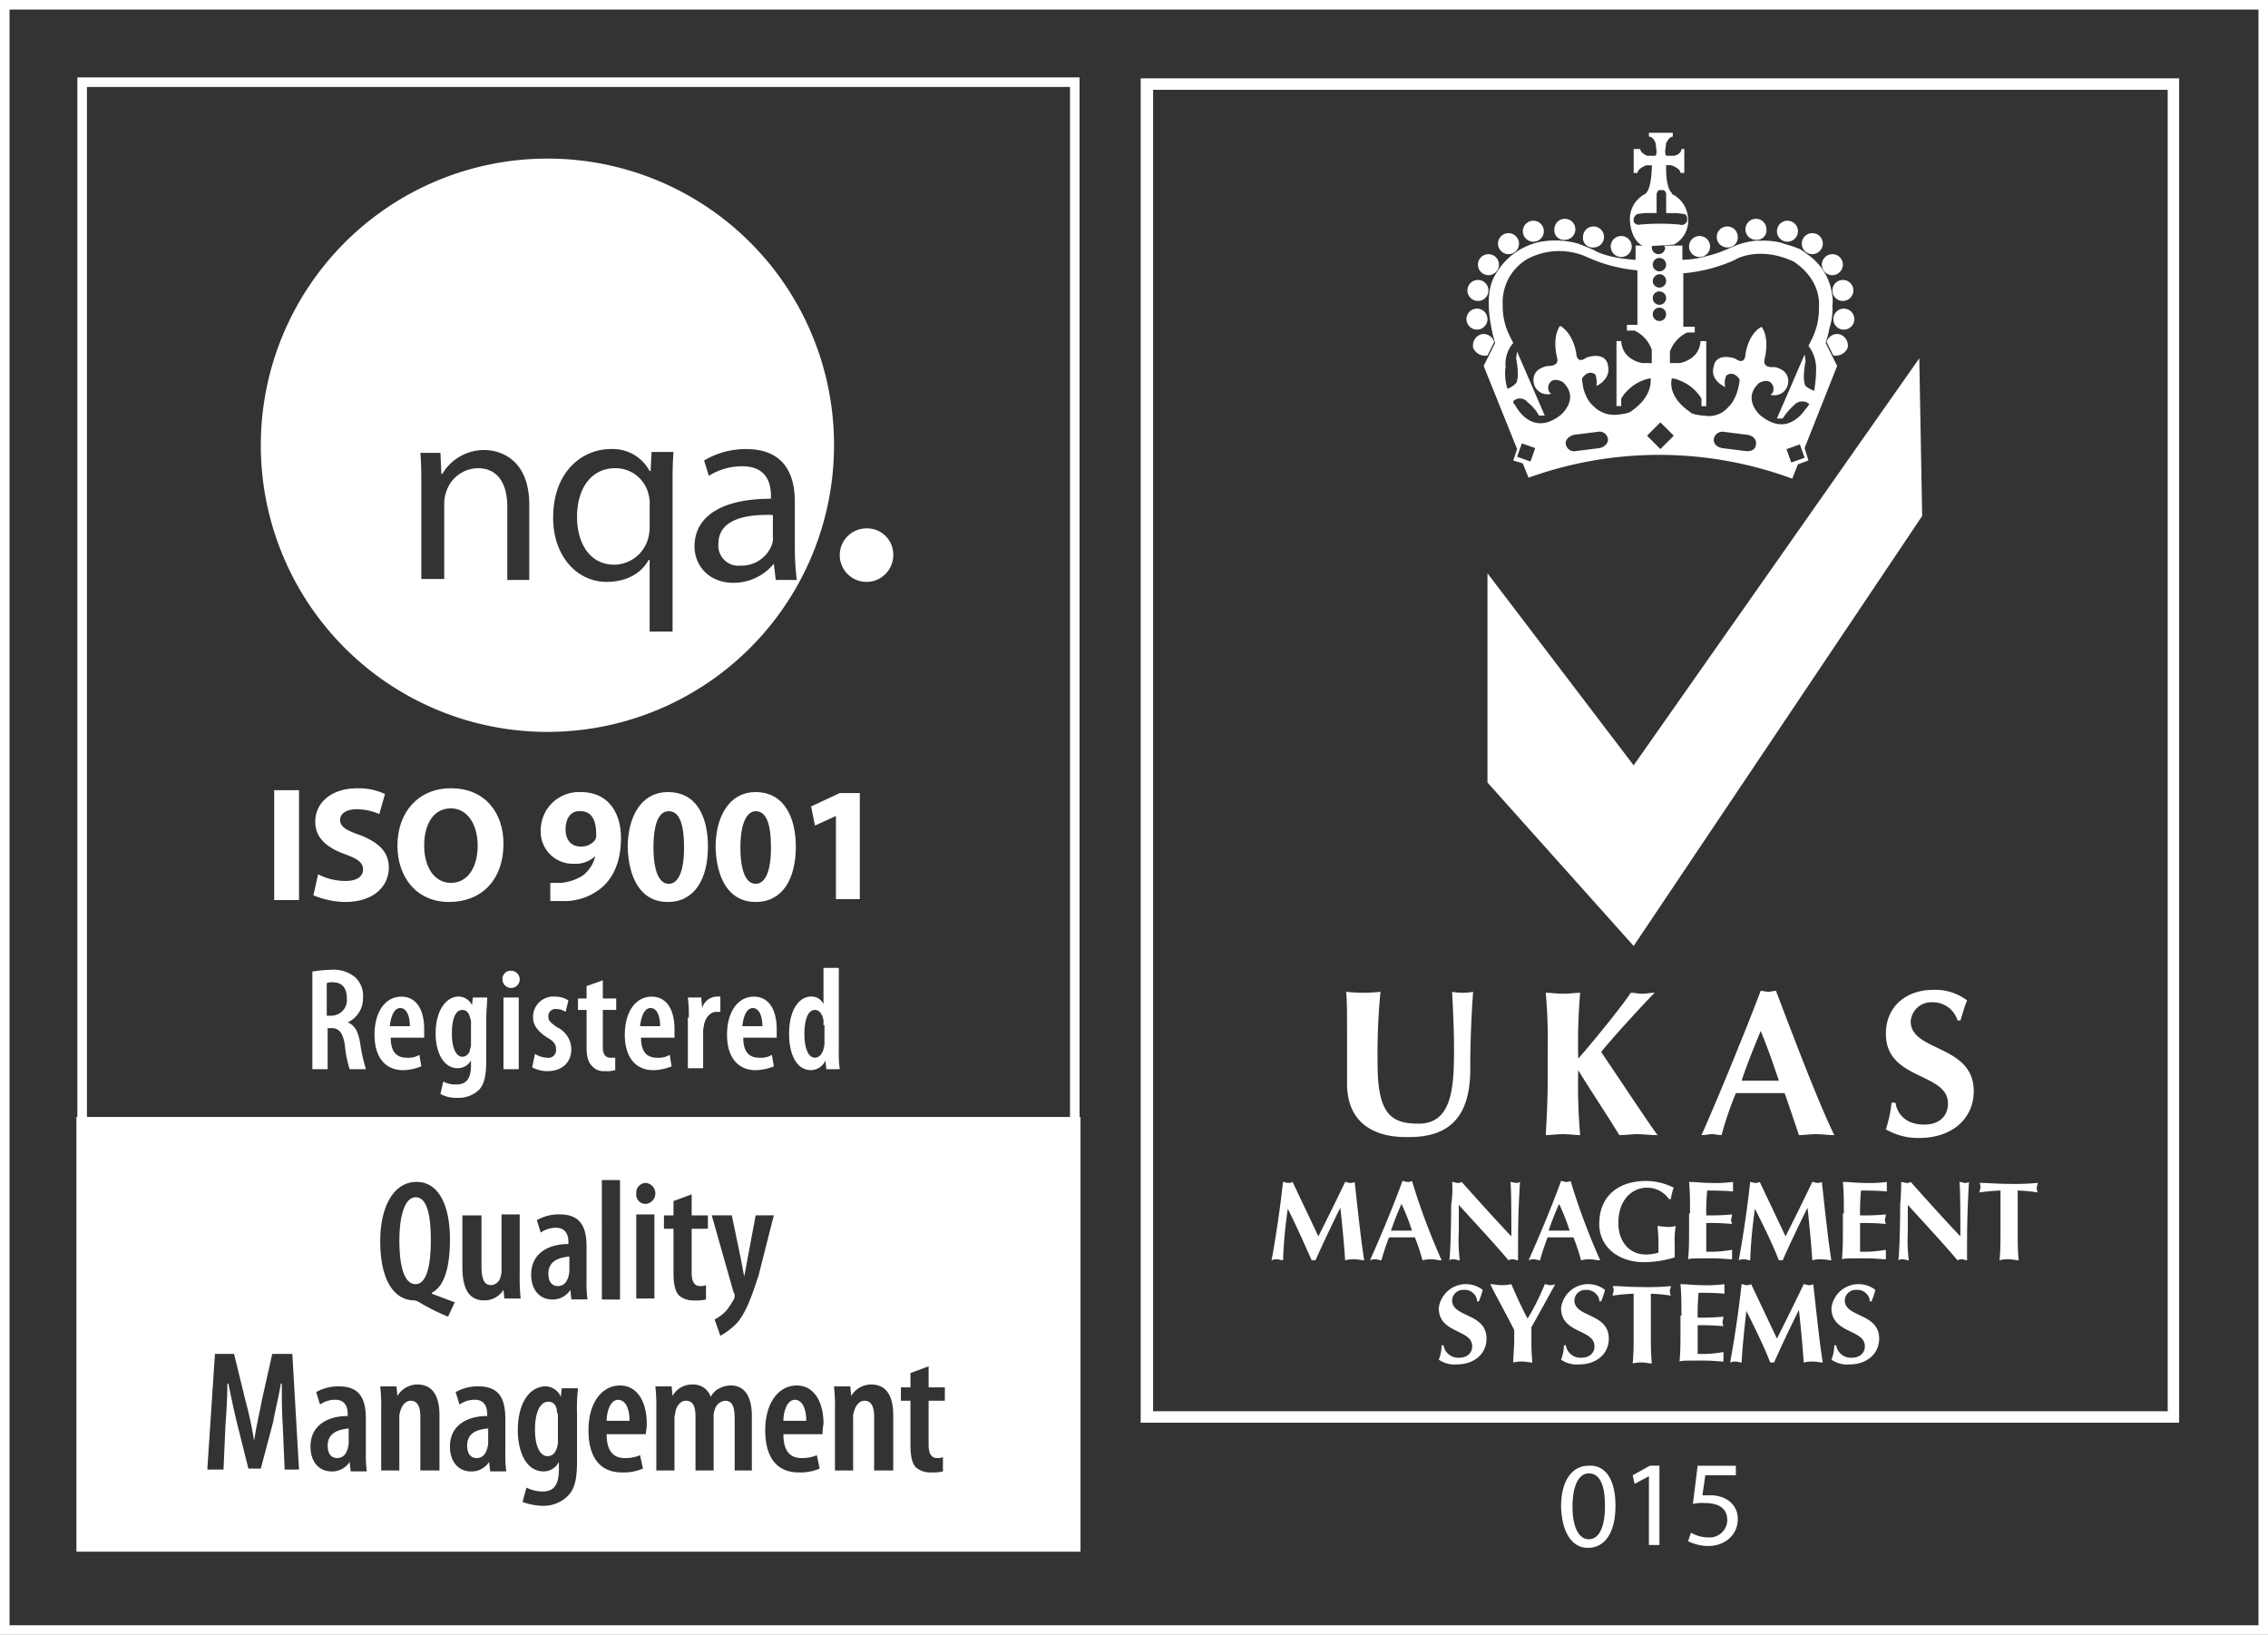 <svg id="ISO9001_White" data-name="ISO9001 White" xmlns="http://www.w3.org/2000/svg" width="353.186" height="254.55" viewBox="0 0 353.186 254.55">
  <rect x="0" y="0" width="353.186" height="254.55" fill="#333333" stroke="none"/>
  <g id="Layer_2">
    <path id="Path_323" data-name="Path 323" d="M353.186,254.55H0V0H353.186Zm-351.7-1.488H351.7V1.488H1.488Z" fill="#fff"/>
    <g id="Group_40" data-name="Group 40" transform="translate(243.094 228.21)">
      <path id="Path_324" data-name="Path 324" d="M171.88,159.651c0,4.166-1.636,6.546-4.314,6.546-2.38,0-4.017-2.232-4.166-6.4,0-4.166,1.785-6.4,4.314-6.4C170.392,153.253,171.88,155.634,171.88,159.651Zm-6.695.149c0,3.273,1.041,5.058,2.529,5.058,1.637,0,2.529-1.934,2.529-5.207,0-3.124-.744-5.058-2.529-5.058C166.227,154.592,165.185,156.378,165.185,159.8Z" transform="translate(-163.4 -153.396)" fill="#fff"/>
      <path id="Path_325" data-name="Path 325" d="M173.429,155.036h0l-2.232,1.19-.3-1.339,2.678-1.488h1.488v12.348h-1.637Z" transform="translate(-159.742 -153.393)" fill="#fff"/>
      <path id="Path_326" data-name="Path 326" d="M184.139,154.888h-4.761l-.446,3.124h1.041a5.1,5.1,0,0,1,2.678.6,3.449,3.449,0,0,1,1.785,3.124c0,2.38-1.934,4.166-4.612,4.166a7.362,7.362,0,0,1-3.124-.744l.446-1.339a5.24,5.24,0,0,0,2.678.744,2.744,2.744,0,0,0,2.975-2.678c0-1.636-1.041-2.678-3.571-2.678a6.129,6.129,0,0,0-1.785.149l.744-5.951h5.951Z" transform="translate(-156.913 -153.393)" fill="#fff"/>
    </g>
    <path id="Path_327" data-name="Path 327" d="M164.162,171.6H8.1V8.1H164.162ZM9.588,170.113H162.675V9.588H9.588Z" transform="translate(3.951 3.951)" fill="#fff"/>
    <path id="Path_328" data-name="Path 328" d="M164.36,184.591H8V116.9H164.36ZM9.785,182.657H162.426V118.685H9.785Z" transform="translate(3.902 57.015)" fill="#fff"/>
    <g id="Group_41" data-name="Group 41" transform="translate(42.698 122.737)">
      <path id="Path_329" data-name="Path 329" d="M32.568,82.7V99.809H28.7V82.7Z" transform="translate(-28.7 -82.402)" fill="#fff"/>
      <path id="Path_330" data-name="Path 330" d="M33.544,95.89a9.23,9.23,0,0,0,4.314,1.041c1.785,0,2.678-.744,2.678-1.785s-.744-1.636-2.827-2.38c-2.827-1.041-4.612-2.529-4.612-5.058,0-2.975,2.529-5.207,6.546-5.207a9.862,9.862,0,0,1,4.314.893l-.893,3.124a8.563,8.563,0,0,0-3.571-.744c-1.637,0-2.529.744-2.529,1.636,0,1.041.893,1.636,3.124,2.38,2.975,1.19,4.463,2.678,4.463,5.058,0,2.827-2.232,5.356-6.844,5.356A13.438,13.438,0,0,1,32.8,99.162Z" transform="translate(-26.7 -82.5)" fill="#fff"/>
      <path id="Path_331" data-name="Path 331" d="M58.114,91.129c0,5.653-3.422,9.075-8.48,9.075S41.6,96.336,41.6,91.426c0-5.207,3.273-8.926,8.331-8.926C55.287,82.5,58.114,86.368,58.114,91.129Zm-12.348.3c0,3.422,1.636,5.8,4.166,5.8,2.678,0,4.166-2.529,4.166-5.8,0-3.124-1.488-5.8-4.166-5.8S45.766,88,45.766,91.426Z" transform="translate(-22.408 -82.5)" fill="#fff"/>
      <path id="Path_332" data-name="Path 332" d="M58.088,97.033h1.636A7.716,7.716,0,0,0,63,95.992a5.129,5.129,0,0,0,2.083-3.124h0a4.384,4.384,0,0,1-3.273,1.19A5,5,0,0,1,56.6,88.851,5.949,5.949,0,0,1,62.848,82.9c4.314,0,6.248,3.273,6.248,7.141,0,3.422-1.041,5.951-2.827,7.587a9.059,9.059,0,0,1-6.4,2.232H58.088Zm2.38-8.331c0,1.488.744,2.678,2.38,2.678a2.687,2.687,0,0,0,2.232-1.041,1.912,1.912,0,0,0,.149-1.041c0-1.785-.6-3.422-2.38-3.422C61.361,85.727,60.468,86.917,60.468,88.7Z" transform="translate(-15.092 -82.305)" fill="#fff"/>
      <path id="Path_333" data-name="Path 333" d="M78.2,91.38c0,5.058-2.083,8.629-6.248,8.629-4.314,0-6.1-3.868-6.248-8.48,0-4.761,2.083-8.629,6.248-8.629C76.56,82.9,78.2,86.917,78.2,91.38Zm-8.48.149c0,3.719.893,5.653,2.38,5.653s2.38-1.934,2.38-5.653-.744-5.653-2.38-5.653C70.609,85.875,69.717,87.661,69.717,91.529Z" transform="translate(-10.654 -82.305)" fill="#fff"/>
      <path id="Path_334" data-name="Path 334" d="M87.4,91.38c0,5.058-2.083,8.629-6.248,8.629-4.314,0-6.1-3.868-6.248-8.48,0-4.761,2.083-8.629,6.248-8.629C85.612,82.9,87.4,86.917,87.4,91.38Zm-8.629.149c0,3.719.893,5.653,2.38,5.653s2.38-1.934,2.38-5.653-.744-5.653-2.38-5.653C79.809,85.875,78.768,87.661,78.768,91.529Z" transform="translate(-6.167 -82.305)" fill="#fff"/>
      <path id="Path_335" data-name="Path 335" d="M88.768,86.571h0L85.5,88.058l-.6-2.975L89.363,83h3.124V99.514H88.768Z" transform="translate(-1.29 -82.256)" fill="#fff"/>
    </g>
    <g id="Group_42" data-name="Group 42" transform="translate(48.5 150.706)">
      <path id="Path_336" data-name="Path 336" d="M32.6,101.8a18.318,18.318,0,0,1,2.975-.3,5.261,5.261,0,0,1,3.868,1.19,3.936,3.936,0,0,1,1.19,3.124,4.132,4.132,0,0,1-2.38,3.868h0c1.041.446,1.636,1.339,1.934,3.273a29.5,29.5,0,0,0,.893,4.017H38.551a17.089,17.089,0,0,1-.744-3.719c-.3-1.934-.893-2.678-2.083-2.678h-.6v6.4h-2.38V101.8Zm2.529,6.844h.6a2.43,2.43,0,0,0,2.38-2.678c0-1.488-.6-2.529-2.232-2.529a1.887,1.887,0,0,0-.893.149v5.058Z" transform="translate(-32.6 -101.202)" fill="#fff"/>
      <path id="Path_337" data-name="Path 337" d="M41.729,110.7c0,2.529,1.19,3.124,2.529,3.124a3.376,3.376,0,0,0,1.934-.446l.3,1.785a7.93,7.93,0,0,1-2.827.6c-2.827,0-4.463-2.083-4.463-5.5,0-3.719,1.785-5.951,4.166-5.951s3.571,2.083,3.571,5.058V110.7Zm2.975-1.785c0-1.785-.6-2.827-1.488-2.827-1.041,0-1.488,1.488-1.637,2.827Z" transform="translate(-29.381 -99.837)" fill="#fff"/>
      <path id="Path_338" data-name="Path 338" d="M53.485,114.268c0,2.678-.446,3.868-1.19,4.612a4.631,4.631,0,0,1-3.273,1.19,5.1,5.1,0,0,1-2.678-.6l.446-1.934a3.941,3.941,0,0,0,2.083.446c1.488,0,2.232-.893,2.232-2.975v-.744h0a2.374,2.374,0,0,1-2.083,1.19c-2.232,0-3.422-2.529-3.422-5.356,0-3.868,1.785-5.8,3.571-5.8a2.333,2.333,0,0,1,2.083,1.339h0l.149-1.19h2.232c0,.893-.149,1.934-.149,3.422Zm-2.38-5.8a1.887,1.887,0,0,0-.149-.893c-.149-.6-.446-1.19-1.19-1.19-1.19,0-1.636,1.636-1.636,3.719,0,2.38.744,3.571,1.636,3.571a1.25,1.25,0,0,0,1.19-1.19,1.887,1.887,0,0,0,.149-.893Z" transform="translate(-26.26 -99.837)" fill="#fff"/>
      <path id="Path_339" data-name="Path 339" d="M53.939,104.278a1.333,1.333,0,0,1-1.339-1.339,1.249,1.249,0,0,1,1.339-1.339,1.339,1.339,0,1,1,0,2.678Zm-1.19,12.646V105.766h2.38v11.158Z" transform="translate(-22.846 -101.154)" fill="#fff"/>
      <path id="Path_340" data-name="Path 340" d="M56.146,113.226a3.721,3.721,0,0,0,1.934.6,1.183,1.183,0,0,0,1.339-1.339c0-.744-.3-1.19-1.339-1.785-1.636-1.041-2.232-2.083-2.232-3.124a3.165,3.165,0,0,1,3.422-3.273,3.85,3.85,0,0,1,2.083.6l-.446,1.785a2.513,2.513,0,0,0-1.488-.446,1.09,1.09,0,0,0-1.19,1.19c0,.6.3.893,1.339,1.637a3.825,3.825,0,0,1,2.232,3.422c0,2.232-1.636,3.422-3.719,3.422a5.071,5.071,0,0,1-2.38-.6Z" transform="translate(-21.334 -99.837)" fill="#fff"/>
      <path id="Path_341" data-name="Path 341" d="M64.368,102.6v2.827h2.083v1.785H64.368v5.8c0,1.339.6,1.637,1.19,1.637H66.3v1.934a4.627,4.627,0,0,1-1.636.149,2.284,2.284,0,0,1-1.934-.744c-.6-.6-.893-1.339-.893-2.975v-5.8H60.5v-1.785h1.339v-1.934Z" transform="translate(-18.992 -100.666)" fill="#fff"/>
      <path id="Path_342" data-name="Path 342" d="M67.929,110.7c0,2.529,1.19,3.124,2.529,3.124a3.376,3.376,0,0,0,1.934-.446l.3,1.785a7.93,7.93,0,0,1-2.827.6c-2.827,0-4.463-2.083-4.463-5.5,0-3.719,1.785-5.951,4.166-5.951s3.571,2.083,3.571,5.058V110.7Zm2.975-1.785c0-1.785-.6-2.827-1.488-2.827-1.041,0-1.488,1.488-1.636,2.827Z" transform="translate(-16.603 -99.837)" fill="#fff"/>
      <path id="Path_343" data-name="Path 343" d="M72.149,107.573A20.949,20.949,0,0,0,72,104.449h2.083l.149,1.636h0a2.46,2.46,0,0,1,2.232-1.785h.6v2.38h-.6c-.893,0-1.637.744-1.934,1.934,0,.3-.149.6-.149,1.041v5.8H72v-7.885Z" transform="translate(-13.384 -99.837)" fill="#fff"/>
      <path id="Path_344" data-name="Path 344" d="M78.629,110.7c0,2.529,1.19,3.124,2.529,3.124a3.376,3.376,0,0,0,1.934-.446l.3,1.785a7.93,7.93,0,0,1-2.827.6c-2.827,0-4.463-2.083-4.463-5.5,0-3.719,1.785-5.951,4.166-5.951s3.571,2.083,3.571,5.058V110.7Zm2.975-1.785c0-1.785-.6-2.827-1.488-2.827-1.041,0-1.488,1.488-1.636,2.827Z" transform="translate(-11.384 -99.837)" fill="#fff"/>
      <path id="Path_345" data-name="Path 345" d="M90.336,101.3v12.794a18.966,18.966,0,0,0,.149,2.975H88.4l-.149-1.339h0a2.511,2.511,0,0,1-2.232,1.488c-2.232,0-3.422-2.38-3.422-5.653,0-3.868,1.636-5.8,3.422-5.8a1.993,1.993,0,0,1,1.934,1.19h0V101.3h2.38Zm-2.38,8.926v-.744c-.149-.893-.6-1.637-1.339-1.637-1.19,0-1.636,1.785-1.636,3.719,0,2.232.6,3.719,1.636,3.719.446,0,1.041-.3,1.339-1.339a6.444,6.444,0,0,0,.149-.744v-2.975Z" transform="translate(-8.214 -101.3)" fill="#fff"/>
    </g>
    <g id="Group_43" data-name="Group 43" transform="translate(12.794 174.808)">
      <path id="Path_346" data-name="Path 346" d="M65.285,146.5c-1.19,0-1.785,1.785-1.785,3.273h3.571C67.071,147.69,66.327,146.5,65.285,146.5Z" transform="translate(18.176 -103.356)" fill="#fff"/>
      <path id="Path_347" data-name="Path 347" d="M44.329,125.3c-1.785,0-2.529,3.273-2.529,6.695,0,3.571.6,6.844,2.529,6.844h0c1.785,0,2.38-3.124,2.38-6.844C46.709,128.573,46.263,125.3,44.329,125.3Z" transform="translate(7.592 -113.696)" fill="#fff"/>
      <path id="Path_348" data-name="Path 348" d="M58.083,146.7c-1.339,0-2.083,1.785-2.083,4.314,0,2.827.893,4.166,1.934,4.166.6,0,1.19-.3,1.488-1.339a2.532,2.532,0,0,0,.149-1.041v-3.571c0-.3,0-.744-.149-.893C59.422,147.444,58.975,146.7,58.083,146.7Z" transform="translate(14.518 -103.258)" fill="#fff"/>
      <path id="Path_349" data-name="Path 349" d="M48.9,152.178c0,1.488.744,1.934,1.488,1.934s1.339-.446,1.637-1.488a6.447,6.447,0,0,0,.149-.744V149.5C50.834,149.649,48.9,149.946,48.9,152.178Z" transform="translate(11.055 -101.893)" fill="#fff"/>
      <path id="Path_350" data-name="Path 350" d="M34.3,152.178c0,1.488.744,1.934,1.488,1.934s1.339-.446,1.636-1.488a6.447,6.447,0,0,0,.149-.744V149.5C36.383,149.649,34.3,149.946,34.3,152.178Z" transform="translate(3.935 -101.893)" fill="#fff"/>
      <path id="Path_351" data-name="Path 351" d="M57.4,134.178c0,1.488.744,1.934,1.488,1.934s1.339-.446,1.636-1.488a6.445,6.445,0,0,0,.149-.744V131.5C59.483,131.649,57.4,131.946,57.4,134.178Z" transform="translate(15.201 -110.672)" fill="#fff"/>
      <path id="Path_352" data-name="Path 352" d="M83.785,146.5c-1.19,0-1.785,1.785-1.785,3.273h3.571C85.571,147.69,84.827,146.5,83.785,146.5Z" transform="translate(27.199 -103.356)" fill="#fff"/>
      <path id="Path_353" data-name="Path 353" d="M8.6,117.5v65.757H163.175V117.5Zm90.6,14.431h1.488V129.7l2.827-1.041v3.273h2.529v2.083h-2.529v6.843c0,1.637.6,2.083,1.339,2.083a1.887,1.887,0,0,0,.893-.149v2.232a6.712,6.712,0,0,1-1.934.149,3.348,3.348,0,0,1-2.232-.744c-.6-.6-.893-1.637-.893-3.571v-6.843H99.2Zm-9.67-5.5h2.827v18.6H89.532Zm-21.572,5.5h2.827v7.736c0,1.934.3,3.124,1.488,3.124a1.593,1.593,0,0,0,1.488-1.339,2.9,2.9,0,0,0,.149-1.19v-8.48h2.827v9.224a31.13,31.13,0,0,0,.149,3.868H74.357l-.149-1.339h0a3.5,3.5,0,0,1-2.975,1.636c-2.38,0-3.422-1.785-3.422-5.207v-8.034ZM40.14,171.653l-.3-6.992c-.149-2.083-.149-4.463-.149-6.546h-.149c-.3,1.934-.893,4.166-1.19,5.951l-1.934,7.29H34.486L32.7,164.215c-.446-1.785-.893-4.017-1.339-6.1h-.149c0,2.083-.149,4.463-.3,6.546l-.3,6.844H28.089l1.19-18h2.975l1.785,7.29a59.487,59.487,0,0,1,1.339,6.248h0c.3-2.083.744-3.868,1.19-6.248l1.636-7.29H41.33l1.041,18H40.14Zm10.265,0-.149-1.339h0A3.222,3.222,0,0,1,47.43,171.8c-1.934,0-3.273-1.488-3.273-3.868,0-3.422,2.827-4.761,5.8-4.761v-.3c0-1.339-.6-2.232-1.934-2.232a4.116,4.116,0,0,0-2.38.744l-.6-1.934a6.913,6.913,0,0,1,3.571-.893c3.422,0,4.166,2.232,4.166,5.058v5.207a18.969,18.969,0,0,0,.149,2.975H50.405Zm13.687,0H61.265v-8.331c0-1.339-.3-2.529-1.488-2.529-.744,0-1.339.6-1.636,1.636a2.9,2.9,0,0,0-.149,1.19v8.034H55.166V162.28a28.7,28.7,0,0,0-.149-3.719h2.529l.149,1.488h0a3.626,3.626,0,0,1,3.124-1.785c2.232,0,3.422,1.637,3.422,4.761v8.629Zm-2.975-26.184a2.513,2.513,0,0,0-.744-.3c-3.273,0-5.356-3.273-5.356-9.224,0-5.356,2.083-9.224,5.653-9.224,3.719,0,5.207,4.166,5.207,8.926s-1.041,7.439-2.827,8.331v.149l3.571,1.339L65.58,147.7A31.216,31.216,0,0,1,61.117,145.469Zm11.009,26.184-.149-1.339h0A3.222,3.222,0,0,1,69.15,171.8c-1.934,0-3.273-1.488-3.273-3.868,0-3.422,2.827-4.761,5.8-4.761v-.3c0-1.339-.6-2.232-1.934-2.232a4.116,4.116,0,0,0-2.38.744l-.6-1.934a6.913,6.913,0,0,1,3.571-.893c3.422,0,4.166,2.232,4.166,5.058v5.207a18.968,18.968,0,0,0,.149,2.975H72.126Zm13.538-8.926v7.439c0,3.124-.446,4.463-1.488,5.5a5.388,5.388,0,0,1-3.868,1.488,9.725,9.725,0,0,1-3.124-.6l.6-2.232a5.754,5.754,0,0,0,2.529.6c1.785,0,2.529-1.041,2.529-3.571v-1.041h0a2.65,2.65,0,0,1-2.38,1.488c-2.678,0-4.017-2.975-4.017-6.4,0-4.612,2.083-6.844,4.314-6.844a2.619,2.619,0,0,1,2.38,1.637h0l.149-1.339h2.529A26.527,26.527,0,0,0,85.664,162.727Zm-.893-17.853-.149-1.339h0a3.222,3.222,0,0,1-2.827,1.488c-1.934,0-3.273-1.488-3.273-3.868,0-3.422,2.827-4.761,5.8-4.761v-.3c0-1.339-.6-2.232-1.934-2.232a4.116,4.116,0,0,0-2.38.744l-.6-1.934a6.913,6.913,0,0,1,3.571-.893c3.422,0,4.166,2.232,4.166,5.058v5.207a18.969,18.969,0,0,0,.149,2.975H84.771ZM96.376,166h-6.1c0,2.975,1.339,3.719,2.827,3.719a5.666,5.666,0,0,0,2.38-.446l.446,2.083a7.567,7.567,0,0,1-3.273.6c-3.422,0-5.207-2.38-5.207-6.546,0-4.314,2.083-6.992,4.909-6.992,2.678,0,4.166,2.529,4.166,5.951C96.525,165.256,96.376,165.554,96.376,166Zm1.339-21.126H94.888V131.782h2.827Zm-1.339-14.728h0a1.451,1.451,0,0,1-1.488-1.636,1.53,1.53,0,0,1,1.488-1.636,1.644,1.644,0,0,1,0,3.273Zm16.663,41.508h-2.827v-7.885c0-1.637-.149-2.975-1.488-2.975a1.866,1.866,0,0,0-1.636,1.488,2.206,2.206,0,0,0-.149,1.041v8.331h-2.827v-8.331c0-1.19-.149-2.529-1.488-2.529-.744,0-1.339.6-1.636,1.636,0,.3-.149.744-.149,1.041v8.182H98.012V162.28a28.7,28.7,0,0,0-.149-3.719h2.529l.149,1.488h0a3.449,3.449,0,0,1,3.124-1.785,2.848,2.848,0,0,1,2.827,1.934h0a2.919,2.919,0,0,1,1.339-1.339,3.962,3.962,0,0,1,1.785-.446c2.083,0,3.273,1.637,3.273,4.761v8.48Zm-2.38-23.06a10.806,10.806,0,0,1-2.678,2.083l-.893-2.529a7,7,0,0,0,1.785-1.339,12.412,12.412,0,0,0,1.19-1.785,1.125,1.125,0,0,0,.149-.6.547.547,0,0,0-.149-.446l-3.422-12.051h3.124l1.488,7.141c.149.893.3,1.637.446,2.38h0c.149-.744.3-1.488.446-2.38l1.339-7.141h2.827l-2.38,9.373C113.038,143.982,112.146,146.808,110.658,148.593ZM123.9,166h-6.1c0,2.975,1.339,3.719,2.827,3.719a5.666,5.666,0,0,0,2.38-.446l.446,2.083a7.567,7.567,0,0,1-3.273.6c-3.422,0-5.207-2.38-5.207-6.546,0-4.314,2.083-6.992,4.909-6.992,2.678,0,4.166,2.529,4.166,5.951A8.009,8.009,0,0,0,123.9,166Zm10.86,5.653h-2.827v-8.331c0-1.339-.3-2.529-1.488-2.529-.744,0-1.339.6-1.637,1.636a2.9,2.9,0,0,0-.149,1.19v8.034h-2.827V162.28a28.7,28.7,0,0,0-.149-3.719h2.529l.149,1.488h0a3.626,3.626,0,0,1,3.124-1.785c2.232,0,3.422,1.637,3.422,4.761v8.629Zm8.182-10.86h-2.529v6.844c0,1.637.6,2.083,1.339,2.083a1.887,1.887,0,0,0,.893-.149V171.8a6.713,6.713,0,0,1-1.934.149,3.348,3.348,0,0,1-2.232-.744c-.6-.6-.893-1.637-.893-3.57v-6.844H136.1V158.71h1.488v-2.232l2.827-1.041v3.273h2.529Z" transform="translate(-8.6 -117.5)" fill="#fff"/>
    </g>
    <path id="Path_354" data-name="Path 354" d="M96.231,59.466A4.166,4.166,0,1,1,92.066,55.3,4.068,4.068,0,0,1,96.231,59.466Z" transform="translate(42.871 26.971)" fill="#fff"/>
    <g id="Group_44" data-name="Group 44" transform="translate(40.615 24.696)">
      <path id="Path_355" data-name="Path 355" d="M75.2,58.369a3.127,3.127,0,0,0,3.422,3.422,5.041,5.041,0,0,0,4.909-3.273,2.9,2.9,0,0,0,.149-1.19V53.906C79.663,53.757,75.2,54.5,75.2,58.369Z" transform="translate(-3.938 1.586)" fill="#fff"/>
      <path id="Path_356" data-name="Path 356" d="M66.351,49c-3.719,0-5.951,3.124-5.951,7.587,0,4.017,1.934,7.439,5.8,7.439a5.534,5.534,0,0,0,5.207-3.868,6.394,6.394,0,0,0,.3-1.785V54.653a4.586,4.586,0,0,0-.149-1.488A5.282,5.282,0,0,0,66.351,49Z" transform="translate(-11.156 -0.798)" fill="#fff"/>
      <path id="Path_357" data-name="Path 357" d="M71.932,16.6a44.632,44.632,0,1,0,44.632,44.632A44.572,44.572,0,0,0,71.932,16.6ZM69.254,82.209H65.683V70.753c0-3.124-1.19-5.951-4.612-5.951a5.271,5.271,0,0,0-4.909,3.719,5.348,5.348,0,0,0-.3,1.636v11.9H52.294V67.778c0-2.083,0-3.719-.149-5.356h3.124l.149,3.273h.149a7.547,7.547,0,0,1,6.546-3.719c2.678,0,6.992,1.636,6.992,8.48V82.209ZM91.421,67.778V90.242H87.85V79.084H87.7c-1.041,1.934-3.273,3.422-6.546,3.422-4.612,0-8.331-4.017-8.331-9.968,0-7.439,4.761-10.712,8.926-10.712a6.489,6.489,0,0,1,6.1,3.422H88l.149-2.975H91.57C91.421,64.058,91.421,65.695,91.421,67.778Zm15.77,11.9h0a8.126,8.126,0,0,1-6.248,2.975c-4.017,0-6.1-2.827-6.1-5.653,0-4.761,4.314-7.439,11.9-7.439v-.446c0-1.636-.446-4.612-4.463-4.612a9.74,9.74,0,0,0-5.207,1.488l-.744-2.38a12.562,12.562,0,0,1,6.546-1.785c6.1,0,7.587,4.166,7.587,8.182v7.439a42.845,42.845,0,0,0,.3,4.761h-3.273Z" transform="translate(-27.3 -16.6)" fill="#fff"/>
    </g>
    <path id="Path_358" data-name="Path 358" d="M281.116,217.523H119.4V8.2H281.116Zm-159.782-1.785h158V9.985h-158Z" transform="translate(58.234 3.999)" fill="#fff"/>
    <path id="Path_359" data-name="Path 359" d="M141.049,118.082v-7.587c0-3.422,0-5.653-.149-6.695a24.18,24.18,0,0,0,5.356,0,99.62,99.62,0,0,0-.446,11.307c0,7.885,2.232,9.224,6.4,9.224,5.207,0,5.5-5.653,5.5-11.6,0-2.975-.149-5.951-.3-8.926a9.075,9.075,0,0,0,3.273,0c-.149,1.934-.446,6.546-.446,12.051,0,7.439-3.273,10.563-9.521,10.563C145.214,126.562,141.049,124.182,141.049,118.082Z" transform="translate(68.72 50.626)" fill="#fff"/>
    <path id="Path_360" data-name="Path 360" d="M166.858,115.951a88.707,88.707,0,0,0,.3,10.117c-.744,0-1.637-.149-2.678-.149s-1.934.149-2.678.149c.149-2.827.3-5.356.3-8.926v-4.314a82.29,82.29,0,0,0-.3-8.926c.744,0,1.636.149,2.678.149s1.934-.149,2.678-.149a93.138,93.138,0,0,0-.3,10.265c2.975-3.422,7.141-8.629,8.182-10.265.6,0,1.19.149,1.785.149s1.19-.149,1.934-.149c-1.488,1.488-6.695,7.141-8.331,9.224,2.827,4.166,7.141,10.712,8.778,12.943-1.19,0-2.232-.149-3.124-.149s-1.934.149-2.827.149c-2.083-3.422-4.314-6.695-6.4-10.117Z" transform="translate(78.914 50.675)" fill="#fff"/>
    <path id="Path_361" data-name="Path 361" d="M198.779,126.165c-1.041,0-1.934-.149-2.827-.149s-1.785.149-2.678.149c-.744-2.232-1.488-4.463-2.232-6.546h-7.587a56.656,56.656,0,0,0-2.232,6.546c-.446,0-1.041-.149-1.488-.149s-1.041.149-1.637.149c1.637-3.571,6.4-15.026,9.224-22.465.446,0,.744.149,1.19.149s.744-.149,1.19-.149C192.531,111.139,196.25,120.958,198.779,126.165Zm-8.629-8.48c-.893-2.678-1.785-5.207-2.827-7.736-1.041,2.529-2.083,5.058-2.975,7.736Z" transform="translate(86.864 50.577)" fill="#fff"/>
    <path id="Path_362" data-name="Path 362" d="M208.558,108.361a3.97,3.97,0,0,0-3.868-2.827,3.2,3.2,0,0,0-3.422,2.975c0,4.761,9.819,3.571,9.819,10.86,0,4.314-3.422,7.29-8.48,7.29a10.035,10.035,0,0,1-5.207-1.339,20.846,20.846,0,0,0,.893-4.166h.6c.3,1.934,1.785,3.422,4.463,3.422,2.529,0,3.719-1.488,3.719-3.273,0-4.909-9.67-3.571-9.67-10.86,0-4.463,3.422-6.844,7.29-6.844a8.219,8.219,0,0,1,5.356,1.637c-.446,1.041-.6,1.785-1.041,3.124Z" transform="translate(96.277 50.528)" fill="#fff"/>
    <path id="Path_363" data-name="Path 363" d="M155.7,70.974v32.581L178.462,129l44.929-66.948L222.945,37.5l-44.483,63.377Z" transform="translate(75.939 18.29)" fill="#fff"/>
    <g id="Group_45" data-name="Group 45" transform="translate(198.016 183.883)">
      <path id="Path_364" data-name="Path 364" d="M135.629,127.866a73.3,73.3,0,0,0-.744,8.034c-.3,0-.6-.149-.893-.149a1.887,1.887,0,0,0-.893.149c.744-4.017,1.339-8.182,1.785-12.2.3,0,.446.149.744.149a1.341,1.341,0,0,0,.744-.149c1.339,2.827,2.827,5.951,4.017,8.48,1.339-2.678,2.827-5.653,4.166-8.48.3,0,.446.149.744.149a1.341,1.341,0,0,0,.744-.149c.446,4.017,1.041,9.67,1.488,12.2-.446,0-.893-.149-1.488-.149a5.062,5.062,0,0,0-1.488.149c-.149-2.38-.446-5.5-.744-8.182h0c-1.339,2.678-2.678,5.5-3.868,8.182h-.6c-1.19-2.678-2.38-5.356-3.719-8.034Z" transform="translate(-133.1 -123.551)" fill="#fff"/>
      <path id="Path_365" data-name="Path 365" d="M154.558,135.948c-.6,0-1.041-.149-1.488-.149a5.06,5.06,0,0,0-1.488.149,33.483,33.483,0,0,0-1.19-3.571h-4.017a33.492,33.492,0,0,0-1.19,3.571c-.3,0-.6-.149-.893-.149a1.887,1.887,0,0,0-.893.149c.893-1.934,3.571-8.183,5.058-12.348.3,0,.446.149.744.149a1.341,1.341,0,0,0,.744-.149A103.938,103.938,0,0,0,154.558,135.948Zm-4.612-4.612a34.647,34.647,0,0,0-1.637-4.166c-.6,1.339-1.19,2.827-1.637,4.166Z" transform="translate(-128.076 -123.6)" fill="#fff"/>
      <path id="Path_366" data-name="Path 366" d="M152.146,123.7a6.443,6.443,0,0,1,.744.149,1.115,1.115,0,0,0,.744-.149c2.529,2.827,5.058,5.653,7.736,8.48,0-2.827,0-7.587-.149-8.48a6.447,6.447,0,0,1,.744.149,1.115,1.115,0,0,0,.744-.149c-.3,5.207-.3,7.439-.3,12.2-.3,0-.446-.149-.744-.149a1.341,1.341,0,0,0-.744.149c-2.38-2.827-5.058-5.653-7.736-8.629v4.166a25.69,25.69,0,0,0,.149,4.463c-.3,0-.6-.149-.893-.149a1.115,1.115,0,0,0-.744.149c.149-.446.3-5.058.3-8.629A15.634,15.634,0,0,0,152.146,123.7Z" transform="translate(-124.028 -123.551)" fill="#fff"/>
      <path id="Path_367" data-name="Path 367" d="M171.158,135.948c-.6,0-1.041-.149-1.488-.149a5.06,5.06,0,0,0-1.488.149,33.476,33.476,0,0,0-1.19-3.571h-4.017a33.458,33.458,0,0,0-1.19,3.571c-.3,0-.6-.149-.893-.149a1.887,1.887,0,0,0-.893.149c.893-1.934,3.571-8.183,5.058-12.348.3,0,.446.149.744.149a1.341,1.341,0,0,0,.744-.149A103.932,103.932,0,0,0,171.158,135.948Zm-4.761-4.612a34.642,34.642,0,0,0-1.637-4.166c-.6,1.339-1.19,2.827-1.637,4.166Z" transform="translate(-119.98 -123.6)" fill="#fff"/>
      <path id="Path_368" data-name="Path 368" d="M178.26,126.427a4.151,4.151,0,0,0-3.422-1.785c-2.232,0-4.463,1.785-4.463,5.5,0,2.827,1.637,4.91,4.314,4.91a6.6,6.6,0,0,0,1.934-.3v-1.19c0-1.934-.149-2.678-.149-2.975a11.533,11.533,0,0,0,1.339.149,3.339,3.339,0,0,0,1.488-.149,15.417,15.417,0,0,0-.149,2.975V135.5a16.765,16.765,0,0,1-4.761.744c-4.017,0-6.992-2.38-6.992-5.951,0-4.463,3.124-6.695,7.29-6.695A9.716,9.716,0,0,1,179,124.641a7.847,7.847,0,0,0-.446,1.785Z" transform="translate(-116.371 -123.6)" fill="#fff"/>
      <path id="Path_369" data-name="Path 369" d="M177,128.609c0-1.934,0-3.273-.149-4.909,1.041,0,2.083.149,3.124.149a21.248,21.248,0,0,0,3.719-.149v1.488c-1.339-.149-3.422-.149-4.017-.149a33.619,33.619,0,0,0-.149,3.868,34.936,34.936,0,0,0,4.017-.149,3.026,3.026,0,0,1-.149.744,1.991,1.991,0,0,0,.149.744,36.25,36.25,0,0,0-4.017-.149v4.463a18.28,18.28,0,0,0,4.017-.3v1.488c-.6,0-1.488-.149-3.124-.149-2.827,0-3.422,0-3.719.149.149-1.488.149-2.975.149-4.91v-2.232Z" transform="translate(-111.835 -123.551)" fill="#fff"/>
      <path id="Path_370" data-name="Path 370" d="M184.529,127.866a73.29,73.29,0,0,0-.744,8.034c-.3,0-.6-.149-.893-.149a1.888,1.888,0,0,0-.893.149c.744-4.017,1.339-8.182,1.785-12.2.3,0,.446.149.744.149a1.341,1.341,0,0,0,.744-.149c1.339,2.827,2.827,5.951,4.017,8.48,1.339-2.678,2.827-5.653,4.166-8.48.3,0,.446.149.744.149a1.341,1.341,0,0,0,.744-.149c.446,4.017,1.041,9.67,1.488,12.2-.446,0-.893-.149-1.488-.149a4.588,4.588,0,0,0-1.488.149c-.149-2.38-.446-5.5-.744-8.182h0c-1.339,2.678-2.678,5.5-3.868,8.182h-.6c-1.041-2.678-2.38-5.356-3.719-8.034Z" transform="translate(-109.25 -123.551)" fill="#fff"/>
      <path id="Path_371" data-name="Path 371" d="M193.1,128.609c0-1.934,0-3.273-.149-4.909,1.041,0,2.083.149,3.124.149a21.247,21.247,0,0,0,3.719-.149v1.488c-1.339-.149-3.422-.149-4.017-.149a33.619,33.619,0,0,0-.149,3.868,34.936,34.936,0,0,0,4.017-.149,3.027,3.027,0,0,1-.149.744,1.991,1.991,0,0,0,.149.744,36.25,36.25,0,0,0-4.017-.149v4.463a18.28,18.28,0,0,0,4.017-.3v1.488c-.6,0-1.488-.149-3.124-.149-2.827,0-3.422,0-3.719.149.149-1.488.149-2.975.149-4.91v-2.232Z" transform="translate(-103.983 -123.551)" fill="#fff"/>
      <path id="Path_372" data-name="Path 372" d="M199.146,123.7a6.444,6.444,0,0,1,.744.149,1.115,1.115,0,0,0,.744-.149c2.529,2.827,5.058,5.653,7.736,8.48,0-2.827,0-7.587-.149-8.48a6.448,6.448,0,0,1,.744.149,1.115,1.115,0,0,0,.744-.149c-.3,5.207-.3,7.439-.3,12.2-.3,0-.446-.149-.744-.149a1.341,1.341,0,0,0-.744.149c-2.38-2.827-5.058-5.653-7.736-8.629v4.166a25.69,25.69,0,0,0,.149,4.463c-.3,0-.6-.149-.893-.149a1.115,1.115,0,0,0-.744.149c.149-.446.3-5.058.3-8.629A35.311,35.311,0,0,0,199.146,123.7Z" transform="translate(-101.105 -123.551)" fill="#fff"/>
      <path id="Path_373" data-name="Path 373" d="M210.473,126.478V124.99a29.579,29.579,0,0,0-3.273.3c0-.3.149-.446.149-.744a1.341,1.341,0,0,0-.149-.744c1.637,0,2.38.149,4.612.149a37.764,37.764,0,0,0,4.463-.149c0,.3-.149.446-.149.744a1.341,1.341,0,0,0,.149.744,24.493,24.493,0,0,0-3.124-.3v5.951c0,1.934,0,3.273.149,4.909-.446,0-.893-.149-1.488-.149a4.587,4.587,0,0,0-1.488.149c.149-1.488.149-2.975.149-4.909v-4.463Z" transform="translate(-96.96 -123.502)" fill="#fff"/>
      <path id="Path_374" data-name="Path 374" d="M156.551,136.78a1.946,1.946,0,0,0-2.083-1.488,1.688,1.688,0,0,0-1.785,1.636c0,2.678,5.356,1.934,5.356,5.951,0,2.38-1.934,4.017-4.612,4.017a4.3,4.3,0,0,1-2.827-.744,5.969,5.969,0,0,0,.446-2.232h.3a2.3,2.3,0,0,0,2.38,1.934c1.339,0,2.083-.744,2.083-1.785,0-2.678-5.207-1.934-5.207-5.951a4.261,4.261,0,0,1,6.844-2.827,12.5,12.5,0,0,1-.6,1.785h-.3Z" transform="translate(-124.565 -118.333)" fill="#fff"/>
      <path id="Path_375" data-name="Path 375" d="M161.8,139.756a35.923,35.923,0,0,0,2.678-5.356,6.442,6.442,0,0,1,.744.149,1.888,1.888,0,0,0,.893-.149c-.744,1.339-2.529,4.612-3.719,6.695v1.785a32.365,32.365,0,0,0,.149,3.719c-.446,0-1.041-.149-1.488-.149a5.06,5.06,0,0,0-1.488.149c0-1.19.149-2.38.149-3.422v-1.637c-1.19-2.38-3.273-6.1-3.719-7.141.6,0,1.041.149,1.637.149a6.1,6.1,0,0,0,1.637-.149c.744,1.785,2.083,4.612,2.529,5.356Z" transform="translate(-121.931 -118.333)" fill="#fff"/>
      <path id="Path_376" data-name="Path 376" d="M169.351,136.78a2.052,2.052,0,0,0-2.083-1.488,1.688,1.688,0,0,0-1.785,1.636c0,2.678,5.356,1.934,5.356,5.951,0,2.38-1.934,4.017-4.612,4.017a4.3,4.3,0,0,1-2.827-.744,5.969,5.969,0,0,0,.446-2.232h.3a2.3,2.3,0,0,0,2.38,1.934c1.339,0,2.083-.744,2.083-1.785,0-2.678-5.207-1.934-5.207-5.951a4.261,4.261,0,0,1,6.844-2.827,12.5,12.5,0,0,1-.6,1.785h-.3Z" transform="translate(-118.322 -118.333)" fill="#fff"/>
      <path id="Path_377" data-name="Path 377" d="M172.073,137.278V135.79a29.582,29.582,0,0,0-3.273.3c0-.3.149-.446.149-.744a1.341,1.341,0,0,0-.149-.744c1.637,0,2.38.149,4.612.149a37.772,37.772,0,0,0,4.463-.149c0,.3-.149.446-.149.744a1.341,1.341,0,0,0,.149.744,24.5,24.5,0,0,0-3.124-.3v5.951c0,1.934,0,3.273.149,4.909-.446,0-.893-.149-1.488-.149a4.586,4.586,0,0,0-1.488.149c.149-1.488.149-2.975.149-4.909v-4.463Z" transform="translate(-115.688 -118.235)" fill="#fff"/>
      <path id="Path_378" data-name="Path 378" d="M176.1,139.31c0-1.934,0-3.273-.149-4.91,1.041,0,2.083.149,3.124.149a21.247,21.247,0,0,0,3.719-.149v1.488c-1.339-.149-3.422-.149-4.017-.149a33.618,33.618,0,0,0-.149,3.868,34.939,34.939,0,0,0,4.017-.149,3.026,3.026,0,0,1-.149.744,1.991,1.991,0,0,0,.149.744,36.246,36.246,0,0,0-4.017-.149v4.463a18.28,18.28,0,0,0,4.017-.3v1.488c-.6,0-1.488-.149-3.124-.149-2.827,0-3.422,0-3.719.149.149-1.488.149-2.975.149-4.91V139.31Z" transform="translate(-112.274 -118.333)" fill="#fff"/>
      <path id="Path_379" data-name="Path 379" d="M183.629,138.566c-.3,2.678-.6,5.356-.744,8.034-.3,0-.6-.149-.893-.149a1.887,1.887,0,0,0-.893.149c.744-4.017,1.339-8.183,1.785-12.2.3,0,.446.149.744.149a1.342,1.342,0,0,0,.744-.149c1.339,2.827,2.827,5.951,4.017,8.48,1.339-2.678,2.827-5.653,4.166-8.48.3,0,.446.149.744.149a1.342,1.342,0,0,0,.744-.149c.446,4.017,1.041,9.67,1.488,12.2-.446,0-.893-.149-1.488-.149a5.06,5.06,0,0,0-1.488.149c-.149-2.38-.446-5.5-.744-8.183h0c-1.339,2.678-2.678,5.5-3.868,8.183h-.6c-1.041-2.678-2.38-5.356-3.719-8.034Z" transform="translate(-109.689 -118.333)" fill="#fff"/>
      <path id="Path_380" data-name="Path 380" d="M197.651,136.78a1.946,1.946,0,0,0-2.083-1.488,1.688,1.688,0,0,0-1.785,1.636c0,2.678,5.356,1.934,5.356,5.951,0,2.38-1.934,4.017-4.612,4.017a4.3,4.3,0,0,1-2.827-.744,5.971,5.971,0,0,0,.446-2.232h.3a2.3,2.3,0,0,0,2.38,1.934c1.339,0,2.083-.744,2.083-1.785,0-2.678-5.207-1.934-5.207-5.951a4.261,4.261,0,0,1,6.844-2.827,12.482,12.482,0,0,1-.6,1.785h-.3Z" transform="translate(-104.519 -118.333)" fill="#fff"/>
    </g>
    <g id="Group_46" data-name="Group 46" transform="translate(228.366 20.679)">
      <path id="Path_381" data-name="Path 381" d="M155.137,35.573a1.636,1.636,0,1,0-1.637-1.636A1.651,1.651,0,0,0,155.137,35.573Z" transform="translate(-153.5 -4.926)" fill="#fff"/>
      <path id="Path_382" data-name="Path 382" d="M155.237,32.573a1.636,1.636,0,1,0-1.637-1.636A1.651,1.651,0,0,0,155.237,32.573Z" transform="translate(-153.451 -6.389)" fill="#fff"/>
      <path id="Path_383" data-name="Path 383" d="M156.337,29.873a1.636,1.636,0,1,0-1.637-1.636A1.651,1.651,0,0,0,156.337,29.873Z" transform="translate(-152.915 -7.706)" fill="#fff"/>
      <path id="Path_384" data-name="Path 384" d="M158.436,27.673a1.636,1.636,0,1,0-1.637-1.636A1.651,1.651,0,0,0,158.436,27.673Z" transform="translate(-151.891 -8.779)" fill="#fff"/>
      <path id="Path_385" data-name="Path 385" d="M161.036,26.373a1.636,1.636,0,1,0-1.636-1.636A1.651,1.651,0,0,0,161.036,26.373Z" transform="translate(-150.622 -9.413)" fill="#fff"/>
      <path id="Path_386" data-name="Path 386" d="M164.343,26.173a1.636,1.636,0,1,0-1.637-1.636A1.485,1.485,0,0,0,164.343,26.173Z" transform="translate(-149.019 -9.51)" fill="#fff"/>
      <path id="Path_387" data-name="Path 387" d="M167.343,26.973a1.636,1.636,0,1,0-1.637-1.636A1.485,1.485,0,0,0,167.343,26.973Z" transform="translate(-147.556 -9.12)" fill="#fff"/>
      <path id="Path_388" data-name="Path 388" d="M170.236,27.973a1.636,1.636,0,1,0-1.637-1.636A1.651,1.651,0,0,0,170.236,27.973Z" transform="translate(-146.135 -8.633)" fill="#fff"/>
      <path id="Path_389" data-name="Path 389" d="M157.482,36.216a1.692,1.692,0,0,0-2.083-1.19,1.824,1.824,0,0,0-1.19,2.083,2,2,0,0,0,2.232,1.19" transform="translate(-153.168 -3.634)" fill="#fff"/>
      <path id="Path_390" data-name="Path 390" d="M191.2,36.216a1.692,1.692,0,0,1,2.083-1.19,1.824,1.824,0,0,1,1.19,2.083,2,2,0,0,1-2.232,1.19" transform="translate(-135.113 -3.634)" fill="#fff"/>
      <path id="Path_391" data-name="Path 391" d="M193.536,35.573a1.636,1.636,0,1,1,1.637-1.636A1.651,1.651,0,0,1,193.536,35.573Z" transform="translate(-134.771 -4.926)" fill="#fff"/>
      <path id="Path_392" data-name="Path 392" d="M193.437,32.573a1.636,1.636,0,1,1,1.637-1.636A1.651,1.651,0,0,1,193.437,32.573Z" transform="translate(-134.82 -6.389)" fill="#fff"/>
      <path id="Path_393" data-name="Path 393" d="M192.337,29.873a1.636,1.636,0,1,1,1.637-1.636A1.651,1.651,0,0,1,192.337,29.873Z" transform="translate(-135.357 -7.706)" fill="#fff"/>
      <path id="Path_394" data-name="Path 394" d="M190.236,27.673a1.636,1.636,0,1,1,1.637-1.636A1.651,1.651,0,0,1,190.236,27.673Z" transform="translate(-136.381 -8.779)" fill="#fff"/>
      <path id="Path_395" data-name="Path 395" d="M187.636,26.373a1.636,1.636,0,1,1,1.637-1.636A1.651,1.651,0,0,1,187.636,26.373Z" transform="translate(-137.649 -9.413)" fill="#fff"/>
      <path id="Path_396" data-name="Path 396" d="M184.336,26.173a1.636,1.636,0,1,1,1.637-1.636A1.485,1.485,0,0,1,184.336,26.173Z" transform="translate(-139.258 -9.51)" fill="#fff"/>
      <path id="Path_397" data-name="Path 397" d="M181.337,26.973a1.636,1.636,0,1,1,1.637-1.636A1.561,1.561,0,0,1,181.337,26.973Z" transform="translate(-140.722 -9.12)" fill="#fff"/>
      <path id="Path_398" data-name="Path 398" d="M178.436,27.973a1.636,1.636,0,1,1,1.637-1.636A1.651,1.651,0,0,1,178.436,27.973Z" transform="translate(-142.136 -8.633)" fill="#fff"/>
      <path id="Path_399" data-name="Path 399" d="M181.1,26" transform="translate(-140.039 -7.999)" fill="#fff"/>
      <path id="Path_400" data-name="Path 400" d="M187.3,25.5" transform="translate(-137.015 -8.242)" fill="#fff"/>
      <path id="Path_401" data-name="Path 401" d="M179.675,27.438a4.48,4.48,0,0,0-2.529-4.017v-.149c-1.041-.893-.893-4.314-.893-4.314a1.869,1.869,0,0,1,1.19.149s1.041.446,1.041,1.041h.6V16.429h-.446c0,.744-1.041,1.041-1.041,1.041H176.4s-.3.149-.3-.744l.149-1.19s.446-1.041,1.041-1.041v-.6h-3.719v.6c.744,0,1.041,1.041,1.041,1.041l.149,1.19h0c0,.893-.3.744-.3.744h-1.19s-1.041-.446-1.041-1.041H171.2v3.719h.6c0-.6,1.041-1.041,1.041-1.041l.3-.149h.893s0,3.422-.893,4.314l-.149.149a4.351,4.351,0,0,0-2.38,4.017s0,3.273,2.232,4.166l4.612-.3A4.133,4.133,0,0,0,179.675,27.438Zm-1.339.744a35.606,35.606,0,0,0-6.1,0c-.446.149-1.041-.149-1.041-.6a1,1,0,0,1,.6-1.041l1.19-.149h1.785V23.421s.149-.6.446-.6h.595a.663.663,0,0,1,.446.6V26.4h1.637l1.19.149c.446.149.446.6.446,1.041A.894.894,0,0,1,178.336,28.182Z" transform="translate(-145.16 -13.9)" fill="#fff"/>
      <line id="Line_3" data-name="Line 3" y2="11.902" transform="translate(27.82 18.001)" fill="#fff"/>
      <line id="Line_4" data-name="Line 4" y2="11.902" transform="translate(32.135 18.001)" fill="#fff"/>
      <path id="Path_402" data-name="Path 402" d="M210.346,44.7l-1.785-3.571a18.5,18.5,0,0,0,.6-2.38,9.149,9.149,0,0,0,.446-3.422,5.671,5.671,0,0,0-.149-2.232v-.149a8.976,8.976,0,0,0-3.571-5.5l-.6-.446c-.6-.446-.893-.6-1.041-.6a12.493,12.493,0,0,0-1.785-.6l-.893-.3a12.228,12.228,0,0,0-3.124-.3H197.7a12.025,12.025,0,0,0-3.124.744l-1.041.446a18.844,18.844,0,0,1-3.422,1.19l-1.19.3a15.188,15.188,0,0,1-2.678.3V25.959h-2.827a.519.519,0,0,0,.149.3,1.041,1.041,0,1,1-2.083,0c0-.149,0-.3.149-.3h-2.678V28.19c-4.166-.3-5.951-1.19-6.4-1.488-.6-.3-2.529-1.041-2.529-1.041a13.1,13.1,0,0,0-5.8-.3,10.329,10.329,0,0,0-7.141,5.207c-2.232,3.571,0,10.563,0,10.563L155.3,44.7l5.207,12.943-.6,1.785,1.488.446.893,2.232a59.891,59.891,0,0,1,41.061.149l.893-2.232,1.636-.6-.6-1.934ZM182.674,27.893a1.041,1.041,0,1,1-1.041,1.041A1.017,1.017,0,0,1,182.674,27.893Zm0,2.529a1.041,1.041,0,1,1-1.041,1.041A1.118,1.118,0,0,1,182.674,30.422Zm0,2.678a1.041,1.041,0,1,1-1.041,1.041A1.017,1.017,0,0,1,182.674,33.1Zm0,2.529a1.041,1.041,0,1,1-1.041,1.041A1.017,1.017,0,0,1,182.674,35.629ZM162.59,59.581l-2.083-.744.744-2.083,2.083.744ZM173.3,57.5l-3.571.446a1.326,1.326,0,0,1-1.636-1.041c-.149-.744.6-1.339,1.339-1.488l3.57-.446a1.326,1.326,0,0,1,1.637,1.041C174.789,56.606,174.194,57.35,173.3,57.5Zm5.058-5.8s-.3.446-2.38.6a4.443,4.443,0,0,1-3.571-1.339s-1.637-1.19-1.785-4.314c0,0,.893-1.488,2.083-.6a3.781,3.781,0,0,1,.149,1.785s2.38-1.041,1.785-3.273c0,0-.149-2.083-3.273-1.19-1.637,1.19-1.637-.6-1.637-.6-.6-3.422-2.529-4.314-2.529-4.314-1.339,1.934-.446,5.058-.446,5.058.3,1.339-1.488,1.19-1.488,1.19-2.975.6-2.083,2.975-2.083,2.975a2.164,2.164,0,0,0,2.678,1.339c-.744-.3-.446-1.339-.446-1.339.6-1.488,2.232-.446,2.232-.446,2.678,2.529-.3,5.058-.3,5.058-4.612,3.719-7.141-1.488-7.141-1.488a.773.773,0,0,1-.3-.6,1.494,1.494,0,0,1,2.232.149,6.881,6.881,0,0,1,1.785,2.083h.893l-4.314-9.968-.149,1.041s.6,2.827,0,3.868a3.926,3.926,0,0,1-1.339.893,7.654,7.654,0,0,1-.3-3.422,5.027,5.027,0,0,1,1.19-3.719l-.446-.893a10.359,10.359,0,0,1-1.19-5.058h0a7.8,7.8,0,0,1,3.868-7.141,10.534,10.534,0,0,1,9.224-.3h0a23.91,23.91,0,0,0,7.885,2.083v8.48h-1.637V39.2h1.19a5.186,5.186,0,0,1,2.678,2.975v2.083H180s-3.124-.446-3.273-3.422h-.744V50.953h.744v-1.19a6.889,6.889,0,0,1,3.422-2.827,4.333,4.333,0,0,1,1.19-.3C181.186,46.638,181.93,49.167,178.36,51.7Zm4.463,5.951-2.083-2.083,2.083-2.083,2.083,2.083Zm13.241.3-3.57-.446c-.893-.149-1.488-.744-1.339-1.488a1.37,1.37,0,0,1,1.637-1.041l3.57.446c.893.149,1.488.744,1.339,1.488C197.7,57.647,196.956,58.094,196.064,57.945Zm2.38-5.5s-2.975-2.529-.3-5.058c0,0,1.637-1.041,2.232.446,0,0,.3,1.041-.446,1.339a2.164,2.164,0,0,0,2.678-1.339s.893-2.38-2.083-2.975c0,0-1.785.3-1.488-1.19,0,0,.893-3.124-.446-5.058,0,0-1.934.744-2.529,4.314,0,0,0,1.785-1.636.6-3.124-.893-3.273,1.19-3.273,1.19-.744,2.232,1.785,3.273,1.785,3.273a2.6,2.6,0,0,1,.149-1.785c1.19-.893,2.083.6,2.083.6-.3,3.124-1.785,4.314-1.785,4.314a3.912,3.912,0,0,1-3.571,1.339c-2.232-.149-2.38-.6-2.38-.6-3.719-2.529-2.827-5.207-2.827-5.207a3.078,3.078,0,0,1,1.19.3,6.889,6.889,0,0,1,3.422,2.827v1.19h.744V40.836h-.893c-.149,2.975-3.273,3.422-3.273,3.422h-1.488V42.473a5.186,5.186,0,0,1,2.678-2.975h1.19V38.6h-1.785V30.273a24.359,24.359,0,0,0,8.034-2.083h0c.149-.149,3.868-2.232,9.224.3.149.149,4.166,2.529,3.868,7.141h0a10.632,10.632,0,0,1-1.19,5.058l-.446.893a5.83,5.83,0,0,1,1.19,3.719,20.864,20.864,0,0,1-.3,3.273,4.541,4.541,0,0,1-1.339-.744c-.6-1.041,0-3.868,0-3.868l-.149-1.041-4.314,9.968h.893a10.288,10.288,0,0,1,1.785-2.083,1.671,1.671,0,0,1,2.38-.149c-.149.149-.3.446-.446.6C205.585,50.953,203.056,56.16,198.444,52.44Zm4.761,7.29-.744-2.083,2.083-.744.744,2.083Z" transform="translate(-152.622 -8.404)" fill="#fff"/>
    </g>
  </g>
</svg>
